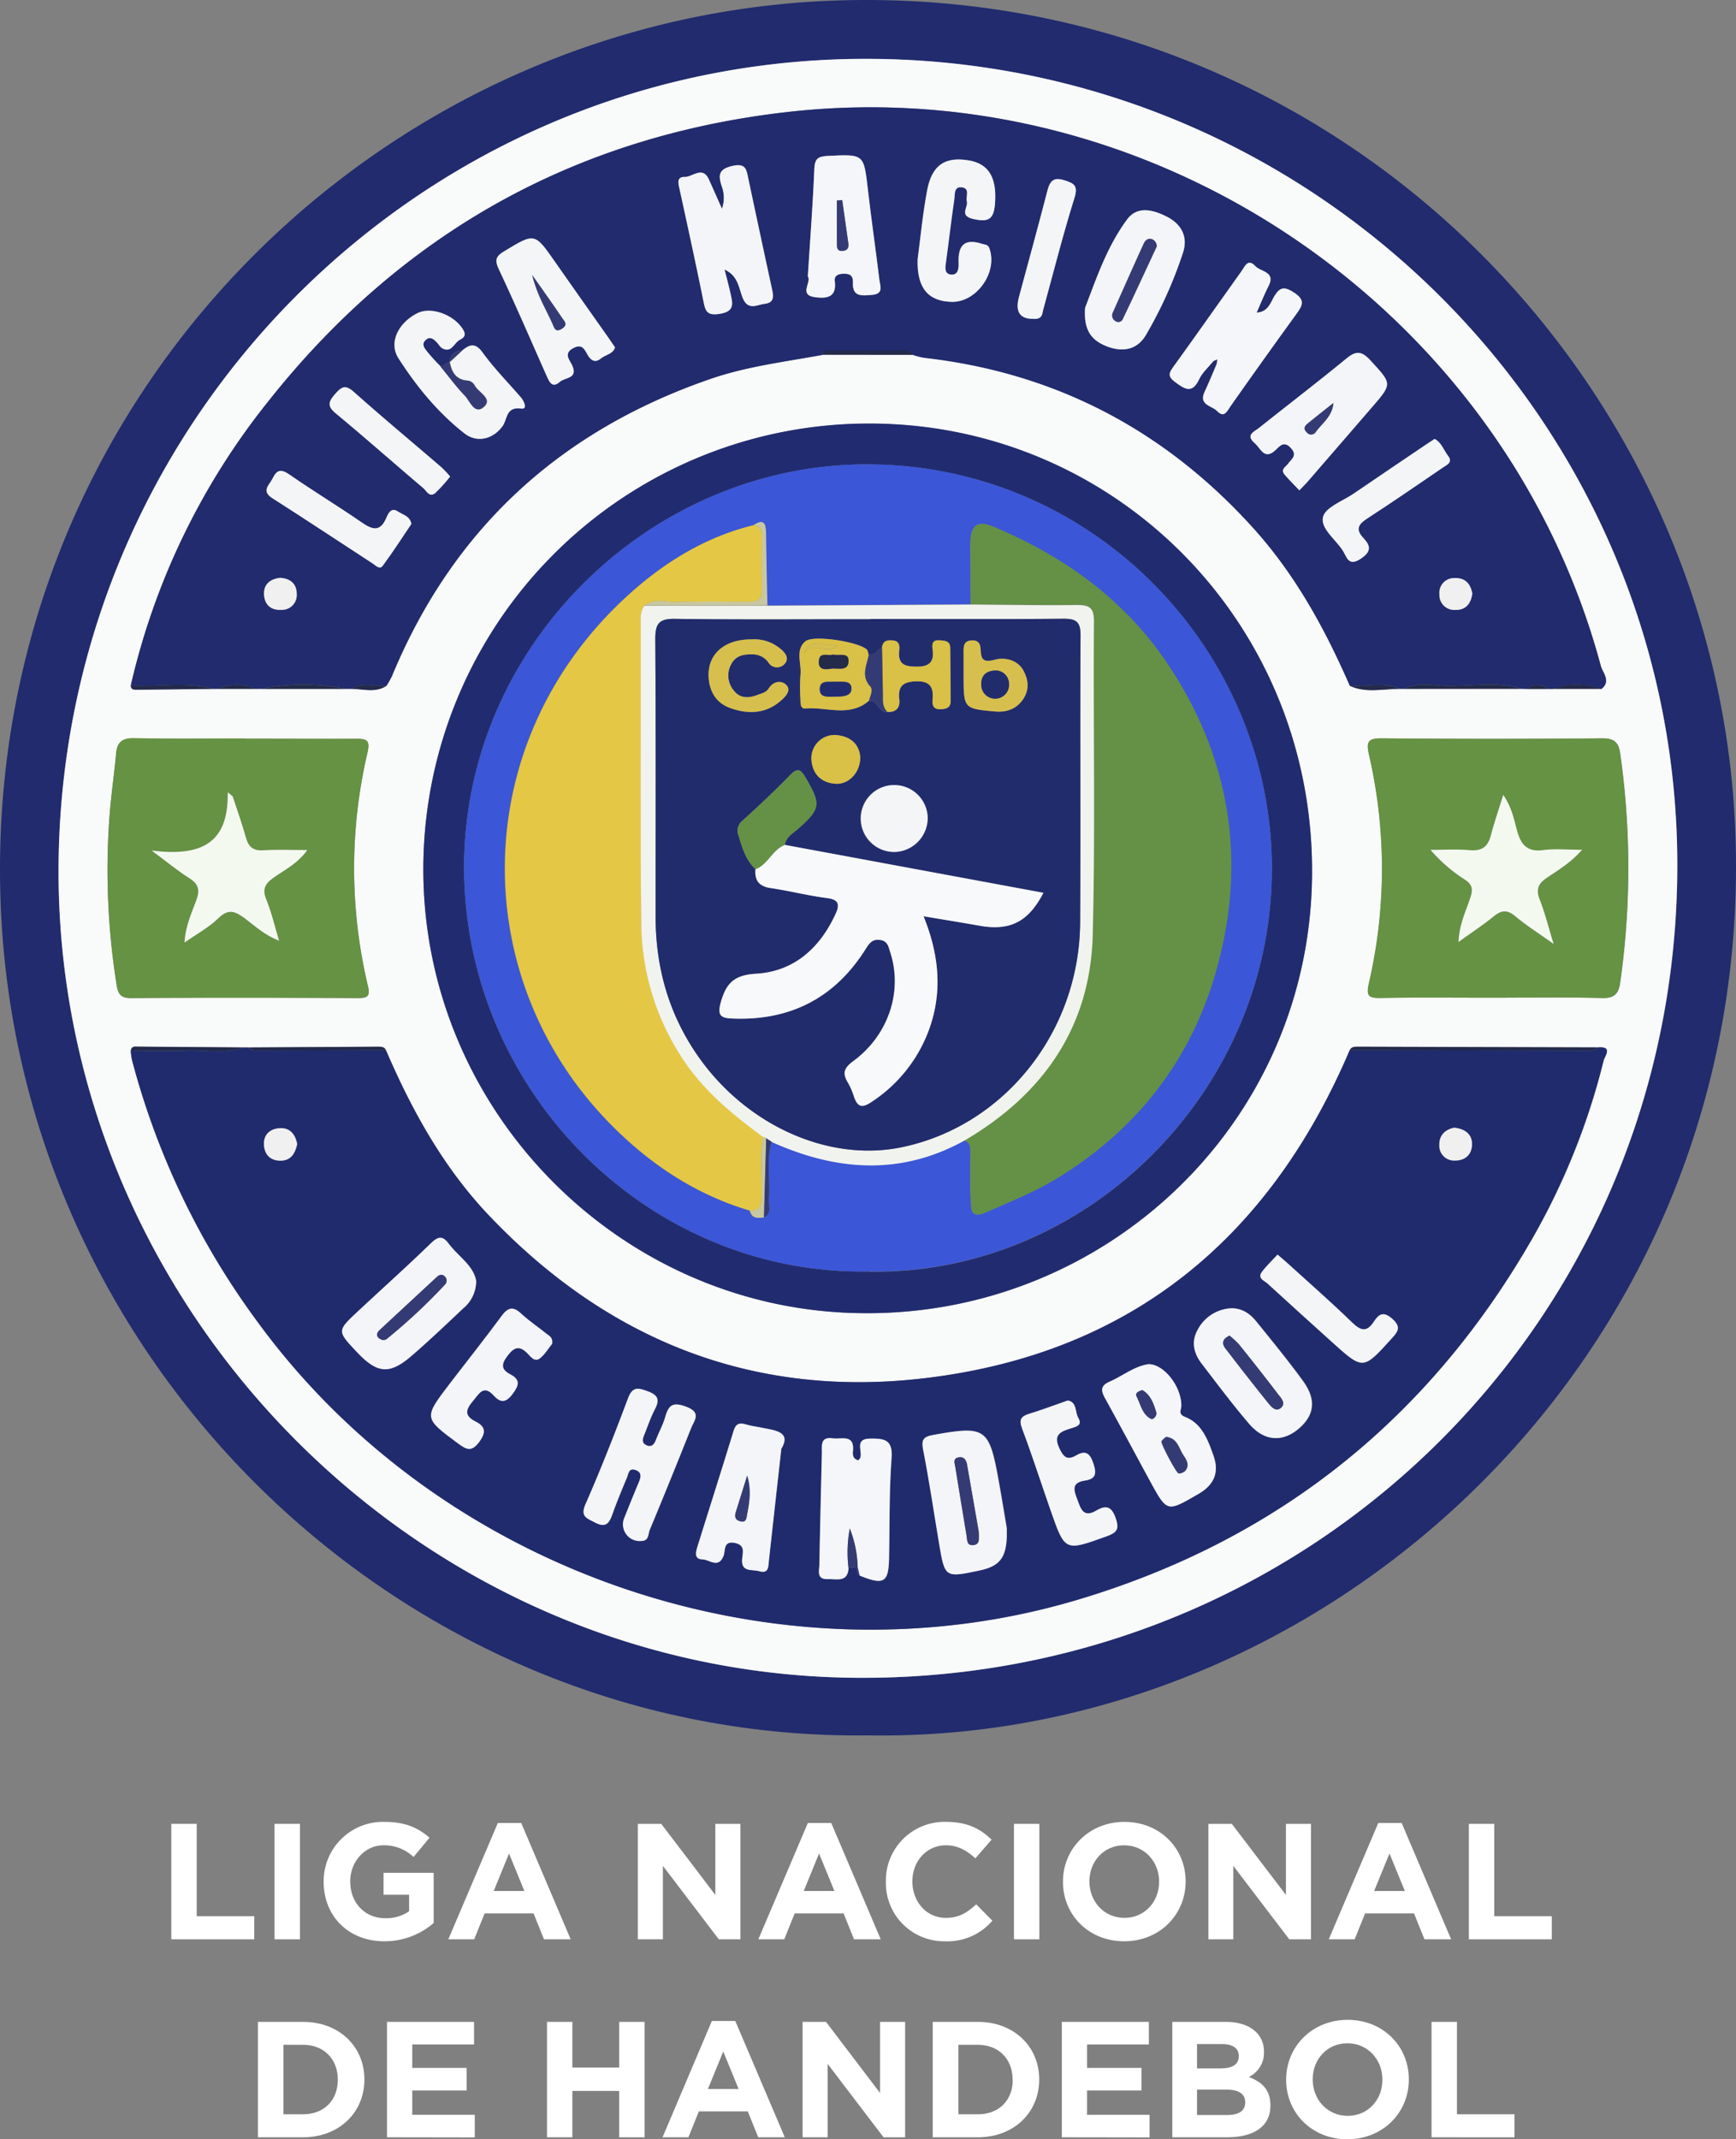 <svg xmlns="http://www.w3.org/2000/svg" viewBox="0 0 499.93 615.79"><rect x="0" y="0" width="499.93" height="615.79" fill="#808080" stroke="none"/><defs><style>.cls-1{fill:#212b6e;}.cls-2{fill:#f9fafa;}.cls-3{fill:#202b6e;}.cls-4{fill:#212c70;}.cls-5{fill:#659243;}.cls-6{fill:#232a4a;}.cls-7{fill:#f5f6f9;}.cls-8{fill:#f4f5f8;}.cls-9{fill:#f3f5f7;}.cls-10{fill:#f0f0f0;}.cls-11{fill:#343b74;}.cls-12{fill:#3b56d6;}.cls-13{fill:#f4f9f0;}.cls-14{fill:#649145;}.cls-15{fill:#e4c845;}.cls-16{fill:#f1f3ee;}.cls-17{fill:#c9c79f;}.cls-18{fill:#212c6d;}.cls-19{fill:#f8f9fa;}.cls-20{fill:#d9c046;}.cls-21{fill:#d7bf4e;}.cls-22{fill:#fff;}</style></defs><g id="Camada_2" data-name="Camada 2"><g id="Camada_1-2" data-name="Camada 1"><path class="cls-1" d="M249.86,499.53C118.42,501.23,5.61,394.93.21,260.69-5.55,117.39,107.57,4.21,241.56.12c142-4.33,253.12,107.55,258.18,239.37C505.45,388.57,383.54,501.88,249.86,499.53Zm-4.57-16.59c130.61,1.7,236.17-100.88,237.75-231C484.59,124.1,381,18.58,252.38,17,124.16,15.32,18.72,118.56,16.88,247.55,15.08,374.55,118.65,481.3,245.29,482.94Z"/><path class="cls-2" d="M245.29,482.94C118.65,481.3,15.08,374.55,16.88,247.55c1.84-129,107.28-232.23,235.5-230.6C381,18.58,484.59,124.1,483,251.9,481.46,382.06,375.9,484.64,245.29,482.94ZM37.67,197.31c0,1.32,1,1.21,1.87,1.2l22-.23h1.27l10.77,0,1.29,0h26.29c3.39,0,6.88,1.22,10.1-.82a23.59,23.59,0,0,0,1.6-2.79c17.61-42.53,48.53-70.75,91.88-85.65,10.51-3.61,21.52-4.9,32.38-6.92l25.89,0a21.78,21.78,0,0,0,3.13.8c38.05,4.36,69.64,21.08,95.16,49.51,11.93,13.3,20.35,28.72,27.44,45,4.71,2.17,9.63.83,14.47.87h1.29l33.75,0,1.27.05h6.4l1.28,0,14,0c2.82-2.24.35-4.64-.18-6.59C433.49,89.24,332.55,20.29,226.89,32.23,165.63,39.15,115.6,67.14,77.29,115.5A203.63,203.63,0,0,0,37.67,197.31Zm0,105.09a21.75,21.75,0,0,0,.36,2.69,221.87,221.87,0,0,0,36.42,75.78C127.41,453.08,224.29,486,310,460.59c58.35-17.32,102.32-52.79,132.2-105.68a199.32,199.32,0,0,0,19.61-49.56c.34-1.38,2.76-4.18-1.59-3.85l-69.2-.2c-.91,0-1.82,0-2.31,1-23.26,54.55-63.61,87.65-122.94,94.49-49,5.64-90.66-11-124.69-46.64-13.24-13.87-22.4-30.36-29.92-47.85-.46-1-1.38-1-2.28-1l-37.37.22H70.36l-30.63-.2C38.89,301.31,37.86,301.09,37.67,302.4ZM249.42,378c69.14.25,127.35-54.43,128.41-125.25,1.09-72.65-56.17-130.71-127.35-130.79A128.32,128.32,0,0,0,121.91,250C121.81,320.18,179.38,377.94,249.42,378ZM429.2,287.19c10.75,0,21.5-.17,32.24.1,3.59.09,4.71-1.34,5.16-4.5a234,234,0,0,0,0-65.86c-.46-3.26-1.74-4.42-5.23-4.39q-31.68.27-63.38,0c-4.32,0-4.52,1.23-3.67,4.95a146.21,146.21,0,0,1-.07,65.51c-.83,3.65-.18,4.33,3.3,4.27C408.07,287.08,418.63,287.19,429.2,287.19ZM70.36,212.63v0c-10.58,0-21.16.14-31.74-.08-3.44-.07-4.89,1.11-5.19,4.42-.57,6.17-1.48,12.3-1.93,18.48a209.82,209.82,0,0,0,2.07,48c.37,2.36.93,3.89,4,3.87,21.88-.14,43.76-.11,65.65,0,2.73,0,3.4-.65,2.73-3.43a146.19,146.19,0,0,1-.14-67.18c.77-3.41,0-4.06-3.17-4C91.89,212.72,81.12,212.63,70.36,212.63Z"/><path class="cls-3" d="M70.36,301.51h1.12c1,1,2.33.89,3.6.89l36.05-.11c7.52,17.49,16.68,34,29.92,47.85,34,35.63,75.74,52.28,124.69,46.64,59.33-6.84,99.68-39.94,122.94-94.49l67.95.13c1.27,0,2.56.08,3.56-.93,4.35-.33,1.93,2.47,1.59,3.85a199.32,199.32,0,0,1-19.61,49.56C412.29,407.8,368.32,443.27,310,460.59,224.29,486,127.41,453.08,74.45,380.87A221.87,221.87,0,0,1,38,305.09a21.75,21.75,0,0,1-.36-2.69c5.22,0,10.44.21,15.65,0C59,302.1,64.77,303.5,70.36,301.51ZM247,451.12a2,2,0,0,0,.55,2.39c7,2.84,8.35,2.07,8.51-4.84.21-9.63,0-19.29.73-28.88.4-5.42-2.06-5.74-6.21-5.68-5.28.06-1.15,4.79-3.4,6.23-1.39-.32-1.64-1.39-1.52-2.52.55-5.13-3.29-3.44-5.82-3.8-3.59-.5-3.06,2.08-3.11,4.18-.26,10.72-.53,21.44-.72,32.16,0,1.8-.93,4.31,2.47,4.19,2.52-.09,5.7,1.06,5.92-3.23l2.62-.2Zm43-11.13c-.58-3.37-1.41-8.57-2.34-13.75-2.74-15.27-3.77-15.91-18.87-13.19-2.88.52-3.42,1.41-2.86,4.29,1.74,8.92,3.06,17.92,4.57,26.88,1.67,9.94,1.68,9.94,11.52,7.87C288.18,450.78,290.17,448.24,289.93,440Zm-105.17,3.57c2.13,0,1.85-2,2.33-3.19,4.06-9.71,8-19.47,11.9-29.25.9-2.27,3.14-4.52-1.44-6.21-3.89-1.44-5.08-.43-6,3-.62,2.25-1.82,4.34-2.66,6.54-.54,1.41-1.31,2.26-2.83,1.52-1.26-.61-1.06-1.71-.61-2.8,1-2.52,1.89-5.14,3.14-7.55,1.42-2.74.85-4.06-2.1-5.15-2.77-1-4.37-1.4-5.66,2.06-3.82,10.21-7.8,20.37-12.19,30.35-1.61,3.66.25,4.1,2.7,5.37,3.08,1.59,4.08.25,5-2.37,1.27-3.58,2.74-7.1,4.21-10.61.43-1,.46-2.8,2.41-2.15s1.63,2.07,1,3.53q-2.07,5-4.11,10.09A4.8,4.8,0,0,0,184.76,443.56Zm-47.64-74.77c-.73-4.49-5.13-7.07-7.91-10.79-1.76-2.36-3-2.17-5.1-.16-6.8,6.58-13.85,12.91-20.78,19.37-6.29,5.87-6.27,5.88-.53,12s9.36,6.58,15.78,1c5.1-4.41,10-9.07,14.88-13.68A10.15,10.15,0,0,0,137.12,368.79Zm193.64,23.89c-4.07.57-7.37,3.36-11.19,5-2.83,1.21-2.57,2.68-1.31,4.94,4.42,7.93,8.69,16,13,23.93,4.85,8.87,4.77,8.71,13.88,3.44,4.62-2.67,5.92-6.31,4.26-11-1.58-4.42-3.24-9.15-8.08-11.08-2.26-.89-1.18-2-1.17-3.29C340.21,399.08,335.22,392.71,330.76,392.68Zm23.91-16.09a11.51,11.51,0,0,0-9.68,6.1c-1.93,3.38-1.25,6.74,1,9.7,4.54,5.92,9,11.91,13.86,17.56,4.23,4.91,9.41,5.22,14,1.43,4.71-3.91,5.34-8.45,1.35-13.93-4.28-5.87-8.9-11.51-13.48-17.16C359.94,378.13,357.7,376.56,354.67,376.59ZM225,417.05c2.87-4.81-1.51-5.28-5.43-6.07-1.59-.32-3.24-.48-4.79-1-1.94-.58-2.93-.16-3.56,1.92-3.4,11.11-6.94,22.18-10.4,33.27-.49,1.59-1,3.62,1.5,3.66,2,0,4.51,2.73,6-.95.64-1.54-.18-4.46,3.27-3.79,3.05.58,2.28,2.74,2.11,4.63-.35,3.94,3,2.92,4.87,3.5,2.83.85,2.66-1.37,2.85-3.22C222.58,438.75,223.74,428.45,225,417.05Zm82.51-13.92c-3.86,1.34-7.43,2.7-11.08,3.82-2.41.74-3,1.69-2.07,4.29,2.94,7.83,5.5,15.8,8.26,23.69,4.1,11.71,4.08,11.6,15.95,7.34,3-1.07,3.89-1.94,2.73-5.27-1.22-3.52-2.88-3.77-5.56-2.19-3.78,2.23-4.47-.49-5.48-3.13s-1.86-4.89,2.15-5.49c3.11-.46,3.55-1.89,2.46-4.94s-2.43-3.81-5-2.28-3.68.25-4.81-2.12c-2-4.21.9-4.92,3.69-5.8,1.54-.48,2.93-.89,1.78-2.92C309.54,406.43,310.21,403.64,307.52,403.13ZM159,386.82c.28-1.89-.91-2.31-1.71-3-2.41-1.93-5-3.67-7.26-5.77s-3.75-1.74-5.55.69c-4.86,6.58-10,13-14.93,19.49-7.63,9.94-7.57,9.87,2.42,17.28,2.4,1.77,3.78,2.55,6-.44s1.75-4.52-1.07-5.94c-3.3-1.66-2.79-3.45-.75-5.82,1.78-2.06,3.05-5,6.13-1.54,2.11,2.35,3.65,1.76,5.44-.68s2.18-4-.74-5.5-2.54-3.17-.7-5.52,3.32-2.8,5.55-.6c.93.92,2.15,2.64,3.63,1.51S158,388,159,386.82ZM367.9,361.14c-1.63,1.78-3.21,3.26-4.49,5-1.41,1.87.68,2.5,1.6,3.35,6.16,5.66,12.38,11.24,18.58,16.85,9,8.11,8.93,8.09,17.09-.93,1.66-1.83,3.14-3.09.43-5.61s-4-1.62-5.44.64c-2,3.06-3.69,2.78-6.22.34-6-5.82-12.29-11.33-18.48-16.95C370.05,363,369.08,362.16,367.9,361.14Zm50.91-36.53c-2.58.5-4.4,2.12-4.31,5.05a4.24,4.24,0,0,0,4.51,4.4c2.92,0,4.84-1.71,4.89-4.63S421.93,325,418.81,324.61ZM85.59,329.32c-.5-2.6-2-4.56-4.58-4.58s-5.05,1.41-5,4.52c0,2.82,1.63,4.81,4.7,4.84S85,332,85.59,329.32Z"/><path class="cls-1" d="M237.09,102.11c-10.86,2-21.87,3.31-32.38,6.92-43.35,14.9-74.27,43.12-91.88,85.65a23.59,23.59,0,0,1-1.6,2.79c-3.37.17-6.87-1.13-10.1.82h-1.3a64.47,64.47,0,0,0-25,0l-1.29,0a12.94,12.94,0,0,0-10.77,0H61.52c-7.88-2.16-15.91-.43-23.85-1A203.63,203.63,0,0,1,77.29,115.5c38.31-48.36,88.34-76.35,149.6-83.27,105.66-11.94,206.6,57,234.11,159.48.53,1.95,3,4.35.18,6.59a21,21,0,0,0-14,0l-1.28,0a5,5,0,0,0-6.4,0l-1.27-.05c-7.27-2.17-14.71-.63-22.06-.85-3.86-.11-7.94-1.18-11.69.88h-1.29c-4.72-2.08-9.65-.57-14.47-.87-7.09-16.24-15.51-31.66-27.44-45C335.75,124,304.16,107.31,266.11,103a21.78,21.78,0,0,1-3.13-.8,2.53,2.53,0,0,0-2.27-1.19q-11.35,0-22.71,0C237.3,101,236.48,101,237.09,102.11Zm-107.61,2.06,0,0-2.57,1.31a51.15,51.15,0,0,1-3.68-4c-.82-1.06-2.21-2.38-.58-3.74,1.29-1.08,2.34,0,3.24.93.5.53.89,1.26,1.5,1.58,2.53,1.33,3.28-1.4,4.77-2.34.87-.55,2.31-1,1.24-2.93-2.42-4.27-9.11-6.9-13.19-4.89-5.53,2.73-8.41,8.44-5.5,13,5.22,8.11,11.37,15.65,19,21.62,3.7,2.89,8.33,1.63,11-2.13,1.42-2,.89-5.58,5.37-5,1.83.26.82-2.14-.13-3.25-3.67-4.28-7.67-8.32-11-12.88-2.2-3-3.87-2.29-6-.5C130.87,101,129.65,102,129.48,104.17Zm219.9-.19.95.79c-1.15,2.66-2.23,5.36-3.47,8-1.79,3.82,2.09,4,3.6,5.53,2.08,2.15,2.85,0,3.9-1.45q9.45-13.35,19-26.6c1.71-2.34,2.52-3.86-.66-6-2.84-1.88-4.15-1.74-5.85,1.14-1.05,1.78-1.77,4.41-5,4.57,1.24-2.79,2.19-5.26,3.4-7.6,2.17-4.22-2.25-4.11-3.79-5.79-2.16-2.35-3,.18-4,1.51-6.56,9.16-13,18.38-19.62,27.52-1.3,1.79-1.6,2.78.49,4.32,2.86,2.12,5,3.5,7-.86C346.3,107.17,348,105.66,349.38,104ZM207.91,60.09c-1.53-3.46-2.62-5.9-3.7-8.34-1.82-4.15-4.7-.77-7-.82-2.49-.06-1.83,2-1.46,3.63,2.33,10.66,4.66,21.32,6.82,32,.57,2.83.88,4.4,4.74,3.77,4.36-.71,3.7-3,3.12-5.69-.47-2.18-1.07-4.35-1.75-7.06,4,1.8,4.1,5.42,5.24,8.2,1.54,3.72,4.09,1.93,6.36,1.66,3-.37,2.45-2.51,2-4.53q-3.39-15.73-6.75-31.47c-.55-2.61-.7-4.6-4.69-3.66s-4,2.73-3,5.74A9.57,9.57,0,0,1,207.91,60.09ZM312.49,88.58c-.53,6.7,2.1,9.56,6.45,11.19s8.55.86,11-3.24a121.89,121.89,0,0,0,10.72-23.75c1.48-4.39-.24-8.18-4.68-10.43-4.06-2.05-8.52-3.09-11.44.87C318.58,71.3,315.5,80.88,312.49,88.58ZM177.12,100c-.71-1-1.32-1.94-1.94-2.83-5.13-7.28-10.28-14.54-15.38-21.84-5.88-8.42-5.8-8.34-14.66-3-2.4,1.45-2.73,2.54-1.53,5.1,4.77,10.19,9.26,20.5,13.81,30.79.81,1.84,1.63,3.58,3.83,1.64,1.45-1.28,5.24-.84,3.53-4.68-.7-1.57-2.7-3.36.29-5s3.42,1,4.44,2.43c1.15,1.6,2.23,1.61,3.59.51S176.48,102,177.12,100Zm197.07,41.15c1-1.06,1.89-1.93,2.7-2.86q9.12-10.52,18.21-21.05c5.93-6.87,5.77-6.73-.31-13.38-2.45-2.69-4.09-3.1-7-.7-8.28,6.83-16.8,13.36-25.19,20-1.39,1.11-4,2-1.26,4.39,1.71,1.47,2.71,5,6,2,1.25-1.16,2.38-2.78,4.4-.61s.21,3.14-.77,4.52c-.67.94-2.26,1.68-1,3.17S372.67,139.55,374.19,141.16ZM232.63,79.58c1.24,1.54-2.84,5.35,2.15,6,3.39.44,6.23,0,5.62-4.66-.21-1.61,1.08-2.05,2.53-2.1,1.77-.07,2.78.55,2.69,2.47-.2,4.27,2.53,3.85,5.47,3.62,3.5-.27,2.36-2.6,2.15-4.36-1.05-8.67-2.3-17.32-3.31-26-1.19-10.25-1.1-10.16-11.61-9.64-2.72.14-3.69.77-3.81,3.7C234.09,58.79,233.3,69,232.63,79.58Zm31.63-5C264,83,267.37,86.71,274,86.87c7.25.18,13.4-8.63,10.86-15.46-.43-1.14-1.3-1-2.12-1.25-5.08-1.65-6.9.49-6.72,5.43.06,1.52-.05,3.78-2.4,3.39-1.75-.3-1.45-2.12-1.23-3.64.83-6,1.49-11.92,2.38-17.87.2-1.4-.29-3.91,2.21-3.57s1,2.65,1.41,4.08c.44,1.67-2.3,4.08,1.73,5,4.41,1,6.05.29,6.39-4.54.51-7.13-1.65-11.29-7.55-12.29-6.81-1.15-10.6,1.3-12,8.61C265.69,61.75,265,68.84,264.26,74.63Zm148.89,51.72c-1.17.76-2.08,1.35-3,2q-10.17,6.87-20.31,13.76c-3.14,2.15-8.1,3.9-8.84,6.71-.88,3.37,3.74,6.54,5.79,9.91,1.12,1.85,1.61,4.46,5.1,2.12,3.14-2.1,2.8-3.74.75-5.91-2.52-2.66-1.33-4.09,1.27-5.78,7.32-4.74,14.5-9.7,21.71-14.61,1.12-.77,2.83-1.42,1.36-3.32C415.74,129.56,415.1,127.4,413.15,126.35ZM118.47,150.82c-.41-2.3-2.49-2.64-3.91-3.59-1.85-1.25-2.77.49-3.27,1.71-1.87,4.51-4.27,3.43-7.41,1.26-6.74-4.65-13.77-8.89-20.5-13.57-2.42-1.68-3.64-1.48-4.9,1.1-1,2-3.35,3.58,0,5.72,9.67,6.16,19.23,12.51,28.84,18.76.86.56,2,1.84,2.84.7C113.1,159,115.75,154.83,118.47,150.82Zm11.16-13.65a30.4,30.4,0,0,0-2.53-2.72c-8.39-7.21-16.9-14.28-25.16-21.64-2.46-2.18-3.55-1.58-5.45.59s-2.3,3.47.19,5.55c8.49,7.08,16.77,14.41,25.22,21.55.91.78,1.8,2.84,3.49,1.39A46.41,46.41,0,0,0,129.63,137.17ZM297.47,91.78c2.88.24,2.62-1.53,3-2.83,2.93-10.66,5.63-21.39,8.93-31.93,1.11-3.54,0-4.23-2.9-5.13-3.14-1-4.16.22-4.88,3-2.63,10.18-5.42,20.32-8.16,30.48C292.25,89.78,293.73,91.8,297.47,91.78ZM424,170.9c-.51-2.89-2.06-4.62-5.14-4.49a4.21,4.21,0,0,0-4.35,4.62,4.28,4.28,0,0,0,4.47,4.54C422.09,175.67,423.55,173.82,424,170.9ZM80.69,166.33c-3,.34-4.84,1.87-4.65,4.88s2,4.52,5.06,4.34A4.26,4.26,0,0,0,85.45,171C85.46,168,83.59,166.52,80.69,166.33Z"/><path class="cls-4" d="M249.42,378c-70,0-127.61-57.77-127.51-127.93A128.32,128.32,0,0,1,250.48,121.91c71.18.08,128.44,58.14,127.35,130.79C376.77,323.52,318.56,378.2,249.42,378Zm.83-11.94c63.27,1.05,117.05-53,116-117.9-1-61.83-52.11-114.93-117.47-114.47-62.64.44-115.91,53.41-115.12,117.34C134.45,314.58,186.87,367.12,250.25,366Z"/><path class="cls-5" d="M429.2,287.19c-10.57,0-21.13-.11-31.69.06-3.48.06-4.13-.62-3.3-4.27a146.21,146.21,0,0,0,.07-65.51c-.85-3.72-.65-5,3.67-4.95q31.68.33,63.38,0c3.49,0,4.77,1.13,5.23,4.39a234,234,0,0,1,0,65.86c-.45,3.16-1.57,4.59-5.16,4.5C450.7,287,440,287.19,429.2,287.19Zm18.21-15.48c-1.6-5.16-2.52-9-4-12.63-1.18-2.92-.55-4.63,2-6.34,3.32-2.25,6.87-4.32,10.17-8.08-4.34,0-7.8-.36-11.15.09-4.59.62-6.44-1.46-7.55-5.55-.89-3.27-1.51-6.76-4-10.33-1.33,4.3-2.59,7.88-3.53,11.54-.87,3.36-2.68,4.68-6.23,4.36s-7.45-.08-11.18-.08a45.52,45.52,0,0,0,9.91,8.57c2,1.35,2.38,2.61,1.63,4.95-1.28,4-3.28,7.86-3.48,13,3.83-2.77,7.15-5,10.22-7.45,2.19-1.79,3.85-1.89,6.1,0C439.48,266.34,442.94,268.53,447.41,271.71Z"/><path class="cls-5" d="M70.36,212.63c10.76,0,21.53.09,32.29,0,3.2,0,3.94.61,3.17,4a146.19,146.19,0,0,0,.14,67.18c.67,2.78,0,3.44-2.73,3.43-21.89-.08-43.77-.11-65.65,0-3.08,0-3.64-1.51-4-3.87a209.82,209.82,0,0,1-2.07-48c.45-6.18,1.36-12.31,1.93-18.48.3-3.31,1.75-4.49,5.19-4.42,10.58.22,21.16.08,31.74.08ZM43.69,244.84c4.5,3.34,7.56,5.89,10.89,8,2.69,1.71,3,3.5,1.92,6.38-1.4,3.73-3.12,7.47-3.38,12.11,3.61-2.54,7.05-4.39,9.74-7,3-3,5.17-1.82,7.88.22s5.5,4.66,9.62,6.24c-1.3-4.3-2.19-8.17-3.66-11.8-1.19-2.95-.46-4.5,2-6.29,3.21-2.31,7-4.09,9.78-8-4.73,0-8.72-.18-12.69.07-2.93.18-4.25-1-5-3.71-1.1-4-2.52-7.88-3.8-11.82l-1.44-1.14C65.88,243.21,57.44,246.54,43.69,244.84Z"/><path class="cls-6" d="M460.19,301.5c-1,1-2.29.94-3.56.93l-67.95-.13c.49-1,1.4-1,2.31-1Z"/><path class="cls-6" d="M111.13,302.3l-36,.11c-1.27,0-2.57.1-3.6-.89l37.37-.22C109.75,301.3,110.67,301.28,111.13,302.3Z"/><path class="cls-6" d="M404.47,198.29c3.75-2.06,7.83-1,11.69-.88,7.35.22,14.79-1.32,22.06.85Z"/><path class="cls-6" d="M70.36,301.51c-5.59,2-11.36.59-17,.85-5.21.25-10.43.05-15.65,0,.19-1.31,1.22-1.09,2.06-1.09Z"/><path class="cls-6" d="M237.09,102.11c-.61-1.1.21-1.16.91-1.16q11.35,0,22.71,0a2.53,2.53,0,0,1,2.27,1.19Z"/><path class="cls-6" d="M74.84,198.31a64.47,64.47,0,0,1,25,0Z"/><path class="cls-6" d="M37.67,197.31c7.94.54,16-1.19,23.85,1l-22,.23C38.69,198.52,37.7,198.63,37.67,197.31Z"/><path class="cls-6" d="M447.17,198.27a21,21,0,0,1,14,0Z"/><path class="cls-6" d="M388.71,197.42c4.82.3,9.75-1.21,14.47.87C398.34,198.25,393.42,199.59,388.71,197.42Z"/><path class="cls-6" d="M62.78,198.29a12.94,12.94,0,0,1,10.77,0Z"/><path class="cls-6" d="M101.13,198.29c3.23-1.95,6.73-.65,10.1-.82C108,199.51,104.52,198.28,101.13,198.29Z"/><path class="cls-6" d="M439.49,198.31a5,5,0,0,1,6.4,0Z"/><path class="cls-7" d="M244.35,451.32c-.22,4.29-3.4,3.14-5.92,3.23-3.4.12-2.51-2.39-2.47-4.19.19-10.72.46-21.44.72-32.16,0-2.1-.48-4.68,3.11-4.18,2.53.36,6.37-1.33,5.82,3.8-.12,1.13.13,2.2,1.52,2.52,2.25-1.44-1.88-6.17,3.4-6.23,4.15-.06,6.61.26,6.21,5.68-.71,9.59-.52,19.25-.73,28.88-.16,6.91-1.53,7.68-8.51,4.84-.19-.8-.37-1.6-.55-2.39h0A32.41,32.41,0,0,0,244.72,440,37.2,37.2,0,0,0,244.35,451.32Z"/><path class="cls-8" d="M289.93,440c.24,8.25-1.75,10.79-8,12.1-9.84,2.07-9.85,2.07-11.52-7.87-1.51-9-2.83-18-4.57-26.88-.56-2.88,0-3.77,2.86-4.29,15.1-2.72,16.13-2.08,18.87,13.19C288.52,431.42,289.35,436.62,289.93,440Zm-8.08.84c-1.05-6-2.21-12.63-3.36-19.25-.25-1.44-1-2.43-2.57-2.06s-1,1.69-.83,2.67c1.06,6.62,2.17,13.24,3.26,19.86.2,1.21,0,2.85,1.85,2.72C282.35,444.62,281.88,442.85,281.85,440.83Z"/><path class="cls-9" d="M184.76,443.56a4.8,4.8,0,0,1-4.91-6.81q2-5.06,4.11-10.09c.6-1.46.95-2.88-1-3.53s-2,1.11-2.41,2.15c-1.47,3.51-2.94,7-4.21,10.61-.93,2.62-1.93,4-5,2.37-2.45-1.27-4.31-1.71-2.7-5.37,4.39-10,8.37-20.14,12.19-30.35,1.29-3.46,2.89-3.09,5.66-2.06,3,1.09,3.52,2.41,2.1,5.15-1.25,2.41-2.11,5-3.14,7.55-.45,1.09-.65,2.19.61,2.8,1.52.74,2.29-.11,2.83-1.52.84-2.2,2-4.29,2.66-6.54,1-3.44,2.15-4.45,6-3,4.58,1.69,2.34,3.94,1.44,6.21-3.9,9.78-7.84,19.54-11.9,29.25C186.61,441.52,186.89,443.52,184.76,443.56Z"/><path class="cls-8" d="M137.12,368.79a10.15,10.15,0,0,1-3.66,7.75c-4.9,4.61-9.78,9.27-14.88,13.68-6.42,5.55-9.9,5.22-15.78-1s-5.76-6.11.53-12c6.93-6.46,14-12.79,20.78-19.37,2.08-2,3.34-2.2,5.1.16C132,361.72,136.39,364.3,137.12,368.79Zm-27,17c.45-.1.89-.07,1.14-.27a167.06,167.06,0,0,0,17-15.88,1.68,1.68,0,0,0-.48-2.42c-.9-.62-1.65,0-2.34.68l-15.94,14.78c-.68.63-1.33,1.34-.66,2.29C109.16,385.34,109.75,385.52,110.14,385.76Z"/><path class="cls-7" d="M330.76,392.68c4.46,0,9.45,6.4,9.43,11.94,0,1.31-1.09,2.4,1.17,3.29,4.84,1.93,6.5,6.66,8.08,11.08,1.66,4.67.36,8.31-4.26,11-9.11,5.27-9,5.43-13.88-3.44-4.35-8-8.62-16-13-23.93-1.26-2.26-1.52-3.73,1.31-4.94C323.39,396,326.69,393.25,330.76,392.68Zm5.06,20.93a6.19,6.19,0,0,0-1.33,1.25c-.34.54,4.34,9.3,4.94,9.28a2.84,2.84,0,0,0,1.86-.72c1.54-1.81.17-3.45-.71-4.88C339.41,416.66,339,414,335.82,413.61ZM329,400.15c-1.19.28-2.18.89-1.72,1.79,1.19,2.31,1.61,5.25,4.24,6.51.55.26,1.74-.94,1.47-1.86C332.25,404.08,331.39,401.54,329,400.15Z"/><path class="cls-8" d="M354.67,376.59c3,0,5.27,1.54,7,3.7,4.58,5.65,9.2,11.29,13.48,17.16,4,5.48,3.36,10-1.35,13.93-4.56,3.79-9.74,3.48-14-1.43-4.85-5.65-9.32-11.64-13.86-17.56-2.26-3-2.94-6.32-1-9.7A11.51,11.51,0,0,1,354.67,376.59Zm-.6,7.86a5.63,5.63,0,0,0-1.42,1c-1,1.35,0,2.42.74,3.37q5.82,7.54,11.77,15c.89,1.1,2.19,2.65,3.58,1.57,1.82-1.4.11-3-.79-4.18-3.62-4.77-7.34-9.46-11.08-14.13A26.07,26.07,0,0,0,354.07,384.45Z"/><path class="cls-8" d="M225,417.05c-1.27,11.4-2.43,21.7-3.55,32-.19,1.85,0,4.07-2.85,3.22-1.91-.58-5.22.44-4.87-3.5.17-1.89.94-4-2.11-4.63-3.45-.67-2.63,2.25-3.27,3.79-1.52,3.68-4.06,1-6,.95-2.49,0-2-2.07-1.5-3.66,3.46-11.09,7-22.16,10.4-33.27.63-2.08,1.62-2.5,3.56-1.92,1.55.47,3.2.63,4.79,1C223.5,411.77,227.88,412.24,225,417.05Zm-9.84,7.71c-1.09,3.51-2.2,7-3.27,10.55-.35,1.13-.24,2.14,1.13,2.55,2,.6,1.94-.88,2.17-2.1C215.88,432.22,216.38,428.67,215.17,424.76Z"/><path class="cls-9" d="M307.52,403.13c2.69.51,2,3.3,3,5,1.15,2-.24,2.44-1.78,2.92-2.79.88-5.69,1.59-3.69,5.8,1.13,2.37,2.08,3.7,4.81,2.12s4-.77,5,2.28.65,4.48-2.46,4.94c-4,.6-3.13,2.9-2.15,5.49s1.7,5.36,5.48,3.13c2.68-1.58,4.34-1.33,5.56,2.19,1.16,3.33.24,4.2-2.73,5.27-11.87,4.26-11.85,4.37-15.95-7.34-2.76-7.89-5.32-15.86-8.26-23.69-1-2.6-.34-3.55,2.07-4.29C300.09,405.83,303.66,404.47,307.52,403.13Z"/><path class="cls-8" d="M159,386.82c-1,1.21-2,3-3.54,4.2s-2.7-.59-3.63-1.51c-2.23-2.2-3.69-1.8-5.55.6s-2.2,4,.7,5.52,2.47,3.15.74,5.5-3.33,3-5.44.68c-3.08-3.45-4.35-.52-6.13,1.54-2,2.37-2.55,4.16.75,5.82,2.82,1.42,3.21,3.09,1.07,5.94s-3.6,2.21-6,.44c-10-7.41-10-7.34-2.42-17.28,5-6.49,10.07-12.91,14.93-19.49,1.8-2.43,3.24-2.83,5.55-.69s4.85,3.84,7.26,5.77C158.1,384.51,159.29,384.93,159,386.82Z"/><path class="cls-9" d="M367.9,361.14c1.18,1,2.15,1.81,3.07,2.65,6.19,5.62,12.48,11.13,18.48,16.95,2.53,2.44,4.22,2.72,6.22-.34,1.47-2.26,2.88-3,5.44-.64s1.23,3.78-.43,5.61c-8.16,9-8.14,9-17.09.93-6.2-5.61-12.42-11.19-18.58-16.85-.92-.85-3-1.48-1.6-3.35C364.69,364.4,366.27,362.92,367.9,361.14Z"/><path class="cls-10" d="M418.81,324.61c3.12.38,5.14,1.84,5.09,4.82s-2,4.65-4.89,4.63a4.24,4.24,0,0,1-4.51-4.4C414.41,326.73,416.23,325.11,418.81,324.61Z"/><path class="cls-10" d="M85.59,329.32c-.59,2.66-1.78,4.81-4.88,4.78s-4.66-2-4.7-4.84c-.05-3.11,2.31-4.55,5-4.52S85.09,326.72,85.59,329.32Z"/><path class="cls-11" d="M244.35,451.32a37.2,37.2,0,0,1,.37-11.36A32.41,32.41,0,0,1,247,451.12Z"/><path class="cls-11" d="M247,451.12c.18.79.36,1.59.55,2.39A2,2,0,0,1,247,451.12Z"/><path class="cls-8" d="M207.91,60.09a9.57,9.57,0,0,0-.1-6.56c-.93-3-1-4.78,3-5.74s4.14,1.05,4.69,3.66q3.33,15.75,6.75,31.47c.43,2,1,4.16-2,4.53-2.27.27-4.82,2.06-6.36-1.66-1.14-2.78-1.27-6.4-5.24-8.2.68,2.71,1.28,4.88,1.75,7.06.58,2.73,1.24,5-3.12,5.69-3.86.63-4.17-.94-4.74-3.77-2.16-10.69-4.49-21.35-6.82-32-.37-1.68-1-3.69,1.46-3.63,2.31,0,5.19-3.33,7,.82C205.29,54.19,206.38,56.63,207.91,60.09Z"/><path class="cls-7" d="M349.38,104c-1.35,1.68-3.08,3.19-4,5.09-2,4.36-4.17,3-7,.86-2.09-1.54-1.79-2.53-.49-4.32,6.6-9.14,13.06-18.36,19.62-27.52.95-1.33,1.81-3.86,4-1.51,1.54,1.68,6,1.57,3.79,5.79-1.21,2.34-2.16,4.81-3.4,7.6,3.24-.16,4-2.79,5-4.57,1.7-2.88,3-3,5.85-1.14,3.18,2.11,2.37,3.63.66,6q-9.61,13.23-19,26.6c-1.05,1.48-1.82,3.6-3.9,1.45-1.51-1.57-5.39-1.71-3.6-5.53,1.24-2.62,2.32-5.32,3.47-8,.06-.44.12-.88.17-1.32Z"/><path class="cls-8" d="M312.49,88.58c3-7.7,6.09-17.28,12.05-25.36,2.92-4,7.38-2.92,11.44-.87,4.44,2.25,6.16,6,4.68,10.43a121.89,121.89,0,0,1-10.72,23.75c-2.45,4.1-6.52,4.92-11,3.24S312,95.28,312.49,88.58Zm20.63-17.64A2.21,2.21,0,0,0,332,69c-1.3-.68-2.21.17-2.65,1.12-3,6.61-6,13.26-8.93,19.92a1.88,1.88,0,0,0,.76,2.39,1.42,1.42,0,0,0,2.2-.74C326.71,84.78,329.9,77.86,333.12,70.94Z"/><path class="cls-9" d="M177.12,100c-.64,1.95-2.72,2.09-4,3.15s-2.44,1.09-3.59-.51c-1-1.4-1.5-4-4.44-2.43s-1,3.41-.29,5c1.71,3.84-2.08,3.4-3.53,4.68-2.2,1.94-3,.2-3.83-1.64-4.55-10.29-9-20.6-13.81-30.79-1.2-2.56-.87-3.65,1.53-5.1,8.86-5.35,8.78-5.43,14.66,3,5.1,7.3,10.25,14.56,15.38,21.84C175.8,98.07,176.41,99,177.12,100ZM153.26,79.17c1.48,6,4.09,10,5.91,14.18.43,1,.74,2.5,2.66,1.27s.64-2.2.07-3.06C159.39,87.8,156.75,84.14,153.26,79.17Z"/><path class="cls-8" d="M374.19,141.16c-1.52-1.61-2.93-3-4.24-4.52s.3-2.23,1-3.17c1-1.38,2.76-2.38.77-4.52s-3.15-.55-4.4.61c-3.24,3-4.24-.48-6-2-2.75-2.37-.13-3.28,1.26-4.39,8.39-6.69,16.91-13.22,25.19-20,2.91-2.4,4.55-2,7,.7,6.08,6.65,6.24,6.51.31,13.38s-12.13,14-18.21,21.05C376.08,139.23,375.19,140.1,374.19,141.16ZM384,116q-3.65,2.9-7.27,5.81c-.89.73-1.56,1.5-.42,2.62a1.6,1.6,0,0,0,2.72-.23C380.83,121.73,383.6,119.89,384,116Z"/><path class="cls-9" d="M133,101c2.17-1.79,3.84-2.53,6,.5,3.3,4.56,7.3,8.6,11,12.88.95,1.11,2,3.51.13,3.25-4.48-.63-3.95,3-5.37,5-2.69,3.76-7.32,5-11,2.13-7.66-6-13.81-13.51-19-21.62-2.91-4.52,0-10.23,5.5-13,4.08-2,10.77.62,13.19,4.89,1.07,1.88-.37,2.38-1.24,2.93-1.49.94-2.24,3.67-4.77,2.34-.61-.32-1-1-1.5-1.58-.9-1-2-2-3.24-.93-1.63,1.36-.24,2.68.58,3.74a51.15,51.15,0,0,0,3.68,4c2.3,2.81,4.43,5.78,7,8.38,1.52,1.57,2.87,5.77,5.61,3.07,2.33-2.31-1.78-4-2.85-6.1a2.59,2.59,0,0,0-2.22-1.32c-3.19-.33-4.4-2.53-4.92-5.34l0,0Z"/><path class="cls-7" d="M232.63,79.58c.67-10.62,1.46-20.79,1.88-31,.12-2.93,1.09-3.56,3.81-3.7,10.51-.52,10.42-.61,11.61,9.64,1,8.67,2.26,17.32,3.31,26,.21,1.76,1.35,4.09-2.15,4.36-2.94.23-5.67.65-5.47-3.62.09-1.92-.92-2.54-2.69-2.47-1.45,0-2.74.49-2.53,2.1.61,4.67-2.23,5.1-5.62,4.66C229.79,84.93,233.87,81.12,232.63,79.58Zm9.91-22-1.54.12c0,4.13,0,8.26,0,12.39,0,1.08,0,2.24,1.63,2.13,1.4-.1,1.85-.91,1.67-2.16C243.74,65.92,243.13,61.76,242.54,57.6Z"/><path class="cls-9" d="M264.26,74.63c.78-5.79,1.43-12.88,2.75-19.84,1.38-7.31,5.17-9.76,12-8.61,5.9,1,8.06,5.16,7.55,12.29-.34,4.83-2,5.57-6.39,4.54-4-.95-1.29-3.36-1.73-5-.38-1.43,1-3.75-1.41-4.08s-2,2.17-2.21,3.57c-.89,6-1.55,11.92-2.38,17.87-.22,1.52-.52,3.34,1.23,3.64,2.35.39,2.46-1.87,2.4-3.39-.18-4.94,1.64-7.08,6.72-5.43.82.27,1.69.11,2.12,1.25,2.54,6.83-3.61,15.64-10.86,15.46C267.37,86.71,264,83,264.26,74.63Z"/><path class="cls-9" d="M413.15,126.35c2,1.05,2.59,3.21,3.85,4.84,1.47,1.9-.24,2.55-1.36,3.32-7.21,4.91-14.39,9.87-21.71,14.61-2.6,1.69-3.79,3.12-1.27,5.78,2,2.17,2.39,3.81-.75,5.91-3.49,2.34-4-.27-5.1-2.12-2.05-3.37-6.67-6.54-5.79-9.91.74-2.81,5.7-4.56,8.84-6.71q10.13-6.91,20.31-13.76C411.07,127.7,412,127.11,413.15,126.35Z"/><path class="cls-9" d="M118.47,150.82c-2.72,4-5.37,8.15-8.29,12.09-.84,1.14-2-.14-2.84-.7-9.61-6.25-19.17-12.6-28.84-18.76-3.37-2.14-1-3.73,0-5.72,1.26-2.58,2.48-2.78,4.9-1.1,6.73,4.68,13.76,8.92,20.5,13.57,3.14,2.17,5.54,3.25,7.41-1.26.5-1.22,1.42-3,3.27-1.71C116,148.18,118.06,148.52,118.47,150.82Z"/><path class="cls-9" d="M129.63,137.17a46.41,46.41,0,0,1-4.24,4.72c-1.69,1.45-2.58-.61-3.49-1.39C113.45,133.36,105.17,126,96.68,119c-2.49-2.08-2.13-3.33-.19-5.55s3-2.77,5.45-.59c8.26,7.36,16.77,14.43,25.16,21.64A30.4,30.4,0,0,1,129.63,137.17Z"/><path class="cls-9" d="M297.47,91.78c-3.74,0-5.22-2-4-6.41,2.74-10.16,5.53-20.3,8.16-30.48.72-2.78,1.74-4,4.88-3,2.9.9,4,1.59,2.9,5.13-3.3,10.54-6,21.27-8.93,31.93C300.09,90.25,300.35,92,297.47,91.78Z"/><path class="cls-10" d="M424,170.9c-.45,2.92-1.91,4.77-5,4.67a4.28,4.28,0,0,1-4.47-4.54,4.21,4.21,0,0,1,4.35-4.62C421.94,166.28,423.49,168,424,170.9Z"/><path class="cls-10" d="M80.69,166.33c2.9.19,4.77,1.71,4.76,4.67a4.26,4.26,0,0,1-4.35,4.55c-3,.18-4.87-1.42-5.06-4.34S77.73,166.67,80.69,166.33Z"/><path class="cls-11" d="M129.45,104.2c.52,2.81,1.73,5,4.92,5.34a2.59,2.59,0,0,1,2.22,1.32c1.07,2.07,5.18,3.79,2.85,6.1-2.74,2.7-4.09-1.5-5.61-3.07-2.52-2.6-4.65-5.57-7-8.38Z"/><path class="cls-11" d="M133,101l-3.48,3.16C129.65,102,130.87,101,133,101Z"/><path class="cls-12" d="M250.25,366c-63.38,1.11-115.8-51.43-116.59-115-.79-63.93,52.48-116.9,115.12-117.34,65.36-.46,116.47,52.64,117.47,114.47C367.3,313,313.52,367.06,250.25,366ZM220,350.45c2.4-1.23,1.22-3.48,1.39-5.28.53-5.48-.86-11.07.83-16.51,18.52,8.32,37,9.74,55.39-.39,2.06.7,1.82,2.38,1.81,4.05,0,4.56-.15,9.13.13,13.66.16,2.44.07,4.88,4.49,2.92,6.79-3,13.71-5.71,20.09-9.58,23-14,38.76-34.05,46-59.71,8.62-30.41,4.66-59.59-12.7-86.63-12.56-19.57-30.28-32.49-51.33-41.34-4.71-2-6.66-.45-6.69,4.8,0,5.83,0,11.67.07,17.5l-58.6.34q-.21-10.31-.4-20.6c0-2.49-.3-4.66-3.58-2.5-14.14,3.44-26.24,11.07-36.62,20.62-45.57,41.91-46,109.37-4.9,151.43,11.41,11.67,24.67,20.57,40.5,25.26C216.49,350.84,218.25,350.66,220,350.45Z"/><path class="cls-13" d="M447.41,271.71c-4.47-3.18-7.93-5.37-11.07-8-2.25-1.86-3.91-1.76-6.1,0-3.07,2.5-6.39,4.68-10.22,7.45.2-5.15,2.2-9,3.48-13,.75-2.34.4-3.6-1.63-4.95a45.52,45.52,0,0,1-9.91-8.57c3.73,0,7.48-.25,11.18.08s5.36-1,6.23-4.36c.94-3.66,2.2-7.24,3.53-11.54,2.47,3.57,3.09,7.06,4,10.33,1.11,4.09,3,6.17,7.55,5.55,3.35-.45,6.81-.09,11.15-.09-3.3,3.76-6.85,5.83-10.17,8.08-2.54,1.71-3.17,3.42-2,6.34C444.89,262.71,445.81,266.55,447.41,271.71Z"/><path class="cls-13" d="M43.69,244.84c13.75,1.7,22.19-1.63,21.89-16.75L67,229.23c1.28,3.94,2.7,7.83,3.8,11.82.75,2.7,2.07,3.89,5,3.71,4-.25,8-.07,12.69-.07-2.79,3.92-6.57,5.7-9.78,8-2.49,1.79-3.22,3.34-2,6.29,1.47,3.63,2.36,7.5,3.66,11.8-4.12-1.58-6.77-4.1-9.62-6.24s-4.83-3.21-7.88-.22c-2.69,2.62-6.13,4.47-9.74,7,.26-4.64,2-8.38,3.38-12.11,1.08-2.88.77-4.67-1.92-6.38C51.25,250.73,48.19,248.18,43.69,244.84Z"/><path class="cls-11" d="M281.85,440.83c0,2,.5,3.79-1.65,3.94-1.83.13-1.65-1.51-1.85-2.72-1.09-6.62-2.2-13.24-3.26-19.86-.16-1-.72-2.3.83-2.67s2.32.62,2.57,2.06C279.64,428.2,280.8,434.81,281.85,440.83Z"/><path class="cls-11" d="M110.14,385.76c-.39-.24-1-.42-1.26-.82-.67-.95,0-1.66.66-2.29l15.94-14.78c.69-.64,1.44-1.3,2.34-.68a1.68,1.68,0,0,1,.48,2.42,167.06,167.06,0,0,1-17,15.88C111,385.69,110.59,385.66,110.14,385.76Z"/><path class="cls-11" d="M335.82,413.61c3.17.36,3.59,3.05,4.76,4.93.88,1.43,2.25,3.07.71,4.88a2.84,2.84,0,0,1-1.86.72c-.6,0-5.28-8.74-4.94-9.28A6.19,6.19,0,0,1,335.82,413.61Z"/><path class="cls-11" d="M329,400.15c2.38,1.39,3.24,3.93,4,6.44.27.92-.92,2.12-1.47,1.86-2.63-1.26-3-4.2-4.24-6.51C326.83,401,327.82,400.43,329,400.15Z"/><path class="cls-11" d="M354.07,384.45a26.07,26.07,0,0,1,2.8,2.6c3.74,4.67,7.46,9.36,11.08,14.13.9,1.19,2.61,2.78.79,4.18-1.39,1.08-2.69-.47-3.58-1.57q-6-7.44-11.77-15c-.74-.95-1.72-2-.74-3.37A5.63,5.63,0,0,1,354.07,384.45Z"/><path class="cls-11" d="M215.17,424.76c1.21,3.91.71,7.46,0,11-.23,1.22-.19,2.7-2.17,2.1-1.37-.41-1.48-1.42-1.13-2.55C213,431.78,214.08,428.27,215.17,424.76Z"/><path class="cls-1" d="M349.38,104l1.12-.53c-.05.44-.11.88-.17,1.32Z"/><path class="cls-11" d="M333.12,70.94c-3.22,6.92-6.41,13.84-9.7,20.73a1.42,1.42,0,0,1-2.2.74,1.88,1.88,0,0,1-.76-2.39c3-6.66,5.89-13.31,8.93-19.92.44-.95,1.35-1.8,2.65-1.12A2.21,2.21,0,0,1,333.12,70.94Z"/><path class="cls-11" d="M153.26,79.17c3.49,5,6.13,8.63,8.64,12.39.57.86,1.81,1.86-.07,3.06s-2.23-.27-2.66-1.27C157.35,89.13,154.74,85.22,153.26,79.17Z"/><path class="cls-11" d="M384,116c-.35,3.87-3.12,5.71-5,8.2a1.6,1.6,0,0,1-2.72.23c-1.14-1.12-.47-1.89.42-2.62Q380.29,118.91,384,116Z"/><path class="cls-11" d="M242.54,57.6c.59,4.16,1.2,8.32,1.77,12.48.18,1.25-.27,2.06-1.67,2.16-1.63.11-1.62-1-1.63-2.13,0-4.13,0-8.26,0-12.39Z"/><path class="cls-14" d="M279.55,173.94c0-5.83-.09-11.67-.07-17.5,0-5.25,2-6.78,6.69-4.8,21.05,8.85,38.77,21.77,51.33,41.34,17.36,27,21.32,56.22,12.7,86.63-7.28,25.66-23,45.74-46,59.71-6.38,3.87-13.3,6.57-20.09,9.58-4.42,2-4.33-.48-4.49-2.92-.28-4.53-.16-9.1-.13-13.66,0-1.67.25-3.35-1.81-4.05C300.31,315,314,295.65,314.68,269c.77-30,.12-60.08.35-90.12,0-4-1.22-4.87-4.87-4.83C300,174.21,289.75,174,279.55,173.94Z"/><path class="cls-15" d="M216,348.49c-15.83-4.69-29.09-13.59-40.5-25.26-41.1-42.06-40.67-109.52,4.9-151.43,10.38-9.55,22.48-17.18,36.62-20.62,1.73.28,2.36,1.33,2.35,3,0,5.25-.09,10.49,0,15.73.06,3.2-2,3.35-4.3,3.34-6.69,0-13.38-.17-20.06.06-3.12.11-6.47-1.24-9.39,1-1.36,1.74-1.06,3.8-1.05,5.78,0,28.38-.15,56.77.13,85.16a71.73,71.73,0,0,0,12.26,40c6.09,9.11,14.26,15.69,22.83,22-1,5.62-.27,11.28-.39,16.92C219.31,346.72,219,348.6,216,348.49Z"/><path class="cls-16" d="M219.75,327.3c-8.57-6.33-16.74-12.91-22.83-22a71.73,71.73,0,0,1-12.26-40c-.28-28.39-.13-56.78-.13-85.16,0-2-.31-4,1.05-5.78l35.37,0,58.6-.34c10.2.07,20.41.27,30.61.14,3.65,0,4.9.8,4.87,4.83-.23,30,.42,60.1-.35,90.12-.67,26.62-14.37,46-37,59.24-18.39,10.13-36.87,8.71-55.39.4l-1.58-1A1.88,1.88,0,0,0,219.75,327.3ZM250.6,178.18v.07c-18.75,0-37.51.16-56.26-.11-4.7-.07-5.66,1.52-5.63,5.87.18,26.6.09,53.21.09,79.81,0,14.4,3.65,27.68,11.85,39.66,13.81,20.18,37.61,31.08,58.78,26.8,29.65-6,51.43-33.15,51.62-64.76.17-27.52-.05-55,.12-82.56,0-3.91-1.16-4.89-4.9-4.85C287.71,178.28,269.16,178.18,250.6,178.18Z"/><path class="cls-17" d="M221,174.28l-35.37,0c2.92-2.21,6.27-.86,9.39-1,6.68-.23,13.37-.09,20.06-.06,2.35,0,4.36-.14,4.3-3.34-.1-5.24-.06-10.48,0-15.73,0-1.7-.62-2.75-2.35-3,3.28-2.16,3.54,0,3.58,2.5Q220.75,164,221,174.28Z"/><path class="cls-17" d="M219.75,327.3a1.88,1.88,0,0,1,.92.35q-.31,11.4-.64,22.8c-1.78.21-3.54.39-4.08-2,3.07.11,3.36-1.77,3.41-4.27C219.48,338.58,218.78,332.92,219.75,327.3Z"/><path class="cls-11" d="M220,350.45q.32-11.4.64-22.8l1.58,1c-1.69,5.43-.3,11-.83,16.5C221.25,347,222.43,349.22,220,350.45Z"/><path class="cls-18" d="M250.6,178.18c18.56,0,37.11.1,55.67-.07,3.74,0,4.92.94,4.9,4.85-.17,27.52.05,55-.12,82.56-.19,31.61-22,58.77-51.62,64.76-21.17,4.28-45-6.62-58.78-26.8-8.2-12-11.85-25.26-11.85-39.66,0-26.6.09-53.21-.09-79.81,0-4.35.93-5.94,5.63-5.87,18.75.27,37.51.11,56.26.11Zm3.39,8.18c-1.23.79-2.06,2.28-3.81,2.14-.18-.52-.2-1.2-.55-1.53-2.25-2.18-15.38-4.32-17.71-2.34-3,2.52-1,6.42-1.39,9.69a54.4,54.4,0,0,0,0,7.11c0,1.06,0,2.63,1.39,2.51,6.14-.52,12.74,2.61,18.34-2.23,2.58-.28,2.73,3.42,5.27,3.21,2.59.17,3.77-1.26,3.48-3.62-.46-3.82,1.1-5.08,4.83-5.19,4.08-.12,5.09,1.76,4.75,5.29-.15,1.61.22,2.84,2.34,2.75,1.68-.07,2.87-.44,2.86-2.37,0-5.08-.06-10.17-.12-15.25,0-2.05-1.5-2.1-3-2.22-2.14-.17-2.3,1-2.07,2.63.47,3.4-.77,4.94-4.48,4.95-3.52,0-5.64-.63-5.12-4.74.16-1.24,0-2.63-1.79-2.8C255.58,184.19,254.24,184.41,254,186.36Zm-36.44,63.81c-.28,3.26,1.06,5,4.45,5.45,5.39.79,10.71,2.17,16.12,2.86,3.61.45,3.71,2,2.45,4.7-4.55,9.84-12,16.46-22.85,17.09-6.34.37-8.61,2.76-10.15,8.24-1,3.56-.18,4.5,3.11,4.64,16.72.76,29.67-5.78,38.61-20,1-1.61,1.81-3,4.16-2.61s2.41,2,2.89,3.46c3.73,11.23-.41,23.95-10.65,31.45-2.69,2-3.12,3.49-1.53,6.13a19.69,19.69,0,0,1,1.74,4c1,2.89,2.18,3.54,5,1.64a42.08,42.08,0,0,0,16.5-20.5c4.07-10.88,3.14-21.69-1.44-33,5.88,1,11.05,1.82,16.2,2.74,8.75,1.56,14-1.13,18.32-9.49L226,243.2c.39-2.16,2.17-3.19,3.63-4.48,6.78-5.94,6.91-7.14,2.31-15-1.33-2.27-2.26-2.87-4.39-.66-4.42,4.56-9.07,8.91-13.77,13.18a3.67,3.67,0,0,0-1.07,4.36C213.76,244.09,214.74,247.6,217.55,250.17Zm40.05-4.93a9.63,9.63,0,0,0,.23-19.25,9.63,9.63,0,1,0-.23,19.25Zm-41.2-61.19c-8,0-12.81,4.48-12.32,11.13.31,4.19,2.36,7.29,6.35,8.68,5.08,1.77,10,1.62,14.35-2.09,1.34-1.15,3.2-2.91,1.74-4.51s-3.81-1.19-5.12.87c-.8,1.26-2.07,1.44-3.18,1.88-2.5,1-5.09,1.15-6.91-1.25a6.68,6.68,0,0,1-.94-7.17c1.27-2.83,3.59-3.3,6.29-3.22a5.46,5.46,0,0,1,4.64,2.35,2.9,2.9,0,0,0,4.69.34c1.5-1.67-.08-3.41-1.42-4.44A11.63,11.63,0,0,0,216.4,184.05Zm61.1,10.48c0,9.33,0,9.42,8.93,10.26,3.39.32,6.43-.66,8.39-3.83,1.59-2.6,1.33-5.14,0-7.73-1.77-3.5-5.8-4-8.2-3.36-3.79,1-4.1-.29-4.25-3.07-.1-1.75-.9-2.61-2.77-2.44-2,.2-2.13,1.58-2.12,3.11C277.51,189.82,277.5,192.17,277.5,194.53ZM247.72,217.9c-.31-4-3.09-6-7-6.33a6.7,6.7,0,0,0-7,7.19c.37,4.14,2.85,6.58,7,6.85C244.49,225.85,247.84,222.21,247.72,217.9Z"/><path class="cls-19" d="M226,243.2,300.48,257c-4.32,8.36-9.57,11-18.32,9.49-5.15-.92-10.32-1.75-16.2-2.74,4.58,11.3,5.51,22.11,1.44,33a42.08,42.08,0,0,1-16.5,20.5c-2.82,1.9-4,1.25-5-1.64a19.69,19.69,0,0,0-1.74-4c-1.59-2.64-1.16-4.16,1.53-6.13,10.24-7.5,14.38-20.22,10.65-31.45-.48-1.43-.65-3.14-2.89-3.46s-3.14,1-4.16,2.61c-8.94,14.21-21.89,20.75-38.61,20-3.29-.14-4.11-1.08-3.11-4.64,1.54-5.48,3.81-7.87,10.15-8.24,10.81-.63,18.3-7.25,22.85-17.09,1.26-2.71,1.16-4.25-2.45-4.7-5.41-.69-10.73-2.07-16.12-2.86-3.39-.49-4.73-2.19-4.45-5.45C221.15,248.81,222.38,244.58,226,243.2Z"/><path class="cls-14" d="M226,243.2c-3.58,1.38-4.81,5.61-8.41,7-2.81-2.57-3.79-6.08-4.88-9.53a3.67,3.67,0,0,1,1.07-4.36c4.7-4.27,9.35-8.62,13.77-13.18,2.13-2.21,3.06-1.61,4.39.66,4.6,7.82,4.47,9-2.31,15C228.13,240,226.35,241,226,243.2Z"/><path class="cls-9" d="M257.6,245.24a9.63,9.63,0,1,1,9.57-9.76A9.83,9.83,0,0,1,257.6,245.24Z"/><path class="cls-20" d="M250.24,201.71c-5.6,4.84-12.2,1.71-18.34,2.23-1.43.12-1.37-1.45-1.39-2.51a54.4,54.4,0,0,1,0-7.11c.37-3.27-1.58-7.17,1.39-9.69,2.33-2,15.46.16,17.71,2.34.35.33.37,1,.55,1.53-.53,3-2.33,6.05.41,9.09C251.53,198.63,250.62,200.34,250.24,201.71Zm-9.91-5.49c-1.6.19-4.35-.64-4.25,2.33.07,2.38,2.52,2,4.29,2,2,0,4.73,0,4.82-2.16C245.31,195.66,242.45,196.34,240.33,196.22Zm-.4-7.81c-1.46.54-4-1-4.13,2-.11,2.51,1.93,2.33,3.48,2.08,1.89-.32,5.1,1,5.09-2.31C244.36,187.65,241.53,188.88,239.93,188.41Zm1.29-2.6c-3.34.35-7.67-2.71-9.75,2.32C234.05,184.22,238.49,188.87,241.22,185.81Z"/><path class="cls-21" d="M216.4,184.05a11.63,11.63,0,0,1,8.17,2.57c1.34,1,2.92,2.77,1.42,4.44a2.9,2.9,0,0,1-4.69-.34,5.46,5.46,0,0,0-4.64-2.35c-2.7-.08-5,.39-6.29,3.22a6.68,6.68,0,0,0,.94,7.17c1.82,2.4,4.41,2.23,6.91,1.25,1.11-.44,2.38-.62,3.18-1.88,1.31-2.06,3.73-2.4,5.12-.87s-.4,3.36-1.74,4.51c-4.3,3.71-9.27,3.86-14.35,2.09-4-1.39-6-4.49-6.35-8.68C203.59,188.53,208.37,184,216.4,184.05Z"/><path class="cls-20" d="M254,186.36c.25-2,1.59-2.17,3.17-2,1.78.17,1.95,1.56,1.79,2.8-.52,4.11,1.6,4.75,5.12,4.74,3.71,0,4.95-1.55,4.48-4.95-.23-1.64-.07-2.8,2.07-2.63,1.53.12,3,.17,3,2.22.06,5.08.09,10.17.12,15.25,0,1.93-1.18,2.3-2.86,2.37-2.12.09-2.49-1.14-2.34-2.75.34-3.53-.67-5.41-4.75-5.29-3.73.11-5.29,1.37-4.83,5.19.29,2.36-.89,3.79-3.48,3.62-1.46-1.42-1.25-3.25-1.27-5C254.18,195.37,254.08,190.86,254,186.36Z"/><path class="cls-21" d="M277.5,194.53c0-2.36,0-4.71,0-7.06,0-1.53.08-2.91,2.12-3.11,1.87-.17,2.67.69,2.77,2.44.15,2.78.46,4.11,4.25,3.07,2.4-.67,6.43-.14,8.2,3.36,1.31,2.59,1.57,5.13,0,7.73-2,3.17-5,4.15-8.39,3.83C277.5,204,277.51,203.86,277.5,194.53Zm8.91-1.54c-2.85.24-4,1.83-3.82,4.37a4,4,0,1,0,8-.51A3.88,3.88,0,0,0,286.41,193Z"/><path class="cls-20" d="M247.72,217.9c.12,4.31-3.23,7.95-7.06,7.71-4.16-.27-6.64-2.71-7-6.85a6.7,6.7,0,0,1,7-7.19C244.63,211.89,247.41,213.94,247.72,217.9Z"/><path class="cls-11" d="M254,186.36c.09,4.5.19,9,.25,13.51,0,1.8-.19,3.63,1.27,5-2.54.21-2.69-3.49-5.27-3.21.38-1.37,1.29-3.08.35-4.12-2.74-3-.94-6.05-.41-9.09C251.93,188.64,252.76,187.15,254,186.36Z"/><path class="cls-4" d="M240.33,196.22c2.12.12,5-.56,4.86,2.15-.09,2.14-2.84,2.15-4.82,2.16-1.77,0-4.22.4-4.29-2C236,195.58,238.73,196.41,240.33,196.22Z"/><path class="cls-6" d="M239.93,188.41c1.6.47,4.43-.76,4.44,1.78,0,3.27-3.2,2-5.09,2.31-1.55.25-3.59.43-3.48-2.08C235.93,187.39,238.47,189,239.93,188.41Z"/><path class="cls-21" d="M241.22,185.81c-2.73,3.06-7.17-1.59-9.75,2.32C233.55,183.1,237.88,186.16,241.22,185.81Z"/><path class="cls-18" d="M286.41,193a3.88,3.88,0,0,1,4.17,3.86,4,4,0,1,1-8,.51C282.44,194.82,283.56,193.23,286.41,193Z"/><path class="cls-22" d="M49.33,558.23V525h7.32v26.59H73.22v6.64Z"/><path class="cls-22" d="M79.06,558.23V525h7.32v33.23Z"/><path class="cls-22" d="M110.69,558.8c-10.35,0-17.48-7.26-17.48-17.09v-.1a17.07,17.07,0,0,1,17.43-17.18c6,0,9.59,1.61,13.06,4.55l-4.61,5.56a12.21,12.21,0,0,0-8.69-3.37c-5.31,0-9.54,4.7-9.54,10.35v.09c0,6.08,4.18,10.55,10.07,10.55a11.65,11.65,0,0,0,6.88-2v-4.75h-7.36V539.1h14.44v14.43A21.56,21.56,0,0,1,110.69,558.8Z"/><path class="cls-22" d="M156.66,558.23l-3-7.45H139.56l-3,7.45h-7.45l14.25-33.47h6.74l14.24,33.47Zm-10.07-24.69-4.41,10.78H151Z"/><path class="cls-22" d="M207,558.23,190.9,537.1v21.13h-7.22V525h6.75L206,545.46V525h7.22v33.23Z"/><path class="cls-22" d="M245.94,558.23l-3-7.45H228.85l-3,7.45h-7.46l14.25-33.47h6.74l14.25,33.47Zm-10.07-24.69-4.41,10.78h8.83Z"/><path class="cls-22" d="M272.16,558.8a16.77,16.77,0,0,1-17.05-17.09v-.1a16.89,16.89,0,0,1,17.33-17.18c6.27,0,10,2.09,13.11,5.12l-4.66,5.37c-2.56-2.33-5.17-3.75-8.5-3.75-5.6,0-9.64,4.65-9.64,10.35v.09c0,5.7,3.95,10.45,9.64,10.45,3.8,0,6.13-1.52,8.74-3.89l4.65,4.7A17,17,0,0,1,272.16,558.8Z"/><path class="cls-22" d="M292,558.23V525h7.31v33.23Z"/><path class="cls-22" d="M323.73,558.8c-10.26,0-17.62-7.64-17.62-17.09v-.1c0-9.44,7.46-17.18,17.71-17.18s17.62,7.64,17.62,17.09v.09C341.44,551.06,334,558.8,323.73,558.8Zm10.07-17.19c0-5.69-4.18-10.44-10.07-10.44s-10,4.65-10,10.35v.09c0,5.7,4.18,10.45,10.06,10.45s10-4.65,10-10.35Z"/><path class="cls-22" d="M371.27,558.23l-16.1-21.13v21.13H348V525h6.74l15.58,20.46V525h7.22v33.23Z"/><path class="cls-22" d="M410.21,558.23l-3-7.45H393.11l-3,7.45h-7.45l14.25-33.47h6.74l14.24,33.47Zm-10.07-24.69-4.42,10.78h8.84Z"/><path class="cls-22" d="M423,558.23V525h7.31v26.59h16.57v6.64Z"/><path class="cls-22" d="M87.28,615.22h-13V582h13c10.44,0,17.66,7.17,17.66,16.53v.09C104.94,608,97.72,615.22,87.28,615.22Zm10-16.62c0-5.88-4-10-10-10H81.63v20h5.65c6,0,10-4,10-9.92Z"/><path class="cls-22" d="M111.45,615.22V582h25.07v6.51h-17.8v6.74h15.67v6.51H118.72v7h18v6.5Z"/><path class="cls-22" d="M178.31,615.22V601.88H164.83v13.34h-7.31V582h7.31v13.16h13.48V582h7.32v33.24Z"/><path class="cls-22" d="M218.35,615.22l-3-7.45H201.25l-3,7.45h-7.45L205,581.75h6.75L226,615.22Zm-10.07-24.69-4.41,10.78h8.83Z"/><path class="cls-22" d="M254.44,615.22l-16.1-21.13v21.13h-7.21V582h6.74l15.57,20.47V582h7.22v33.24Z"/><path class="cls-22" d="M281.61,615.22h-13V582h13c10.44,0,17.66,7.17,17.66,16.53v.09C299.27,608,292.05,615.22,281.61,615.22Zm10-16.62c0-5.88-4-10-10-10H276v20h5.65c6,0,10-4,10-9.92Z"/><path class="cls-22" d="M305.78,615.22V582h25.07v6.51h-17.8v6.74h15.67v6.51H313.05v7h18v6.5Z"/><path class="cls-22" d="M353.41,615.22H337.6V582H353c6.79,0,11,3.37,11,8.6v.09a7.72,7.72,0,0,1-4.37,7.17c3.85,1.48,6.22,3.71,6.22,8.17v.1C365.85,612.18,360.91,615.22,353.41,615.22Zm3.33-23.41c0-2.18-1.71-3.42-4.8-3.42h-7.22v7h6.74c3.23,0,5.28-1,5.28-3.51Zm1.85,13.3c0-2.23-1.66-3.61-5.42-3.61h-8.45v7.31h8.69c3.23,0,5.18-1.14,5.18-3.61Z"/><path class="cls-22" d="M388,615.79c-10.26,0-17.62-7.64-17.62-17.09v-.1c0-9.45,7.46-17.19,17.72-17.19s17.61,7.65,17.61,17.1v.09C405.74,608.05,398.29,615.79,388,615.79ZM398.1,598.6c0-5.7-4.18-10.44-10.07-10.44s-10,4.65-10,10.35v.09c0,5.7,4.18,10.45,10.07,10.45s10-4.65,10-10.35Z"/><path class="cls-22" d="M412.25,615.22V582h7.32v26.6h16.57v6.64Z"/></g></g></svg>